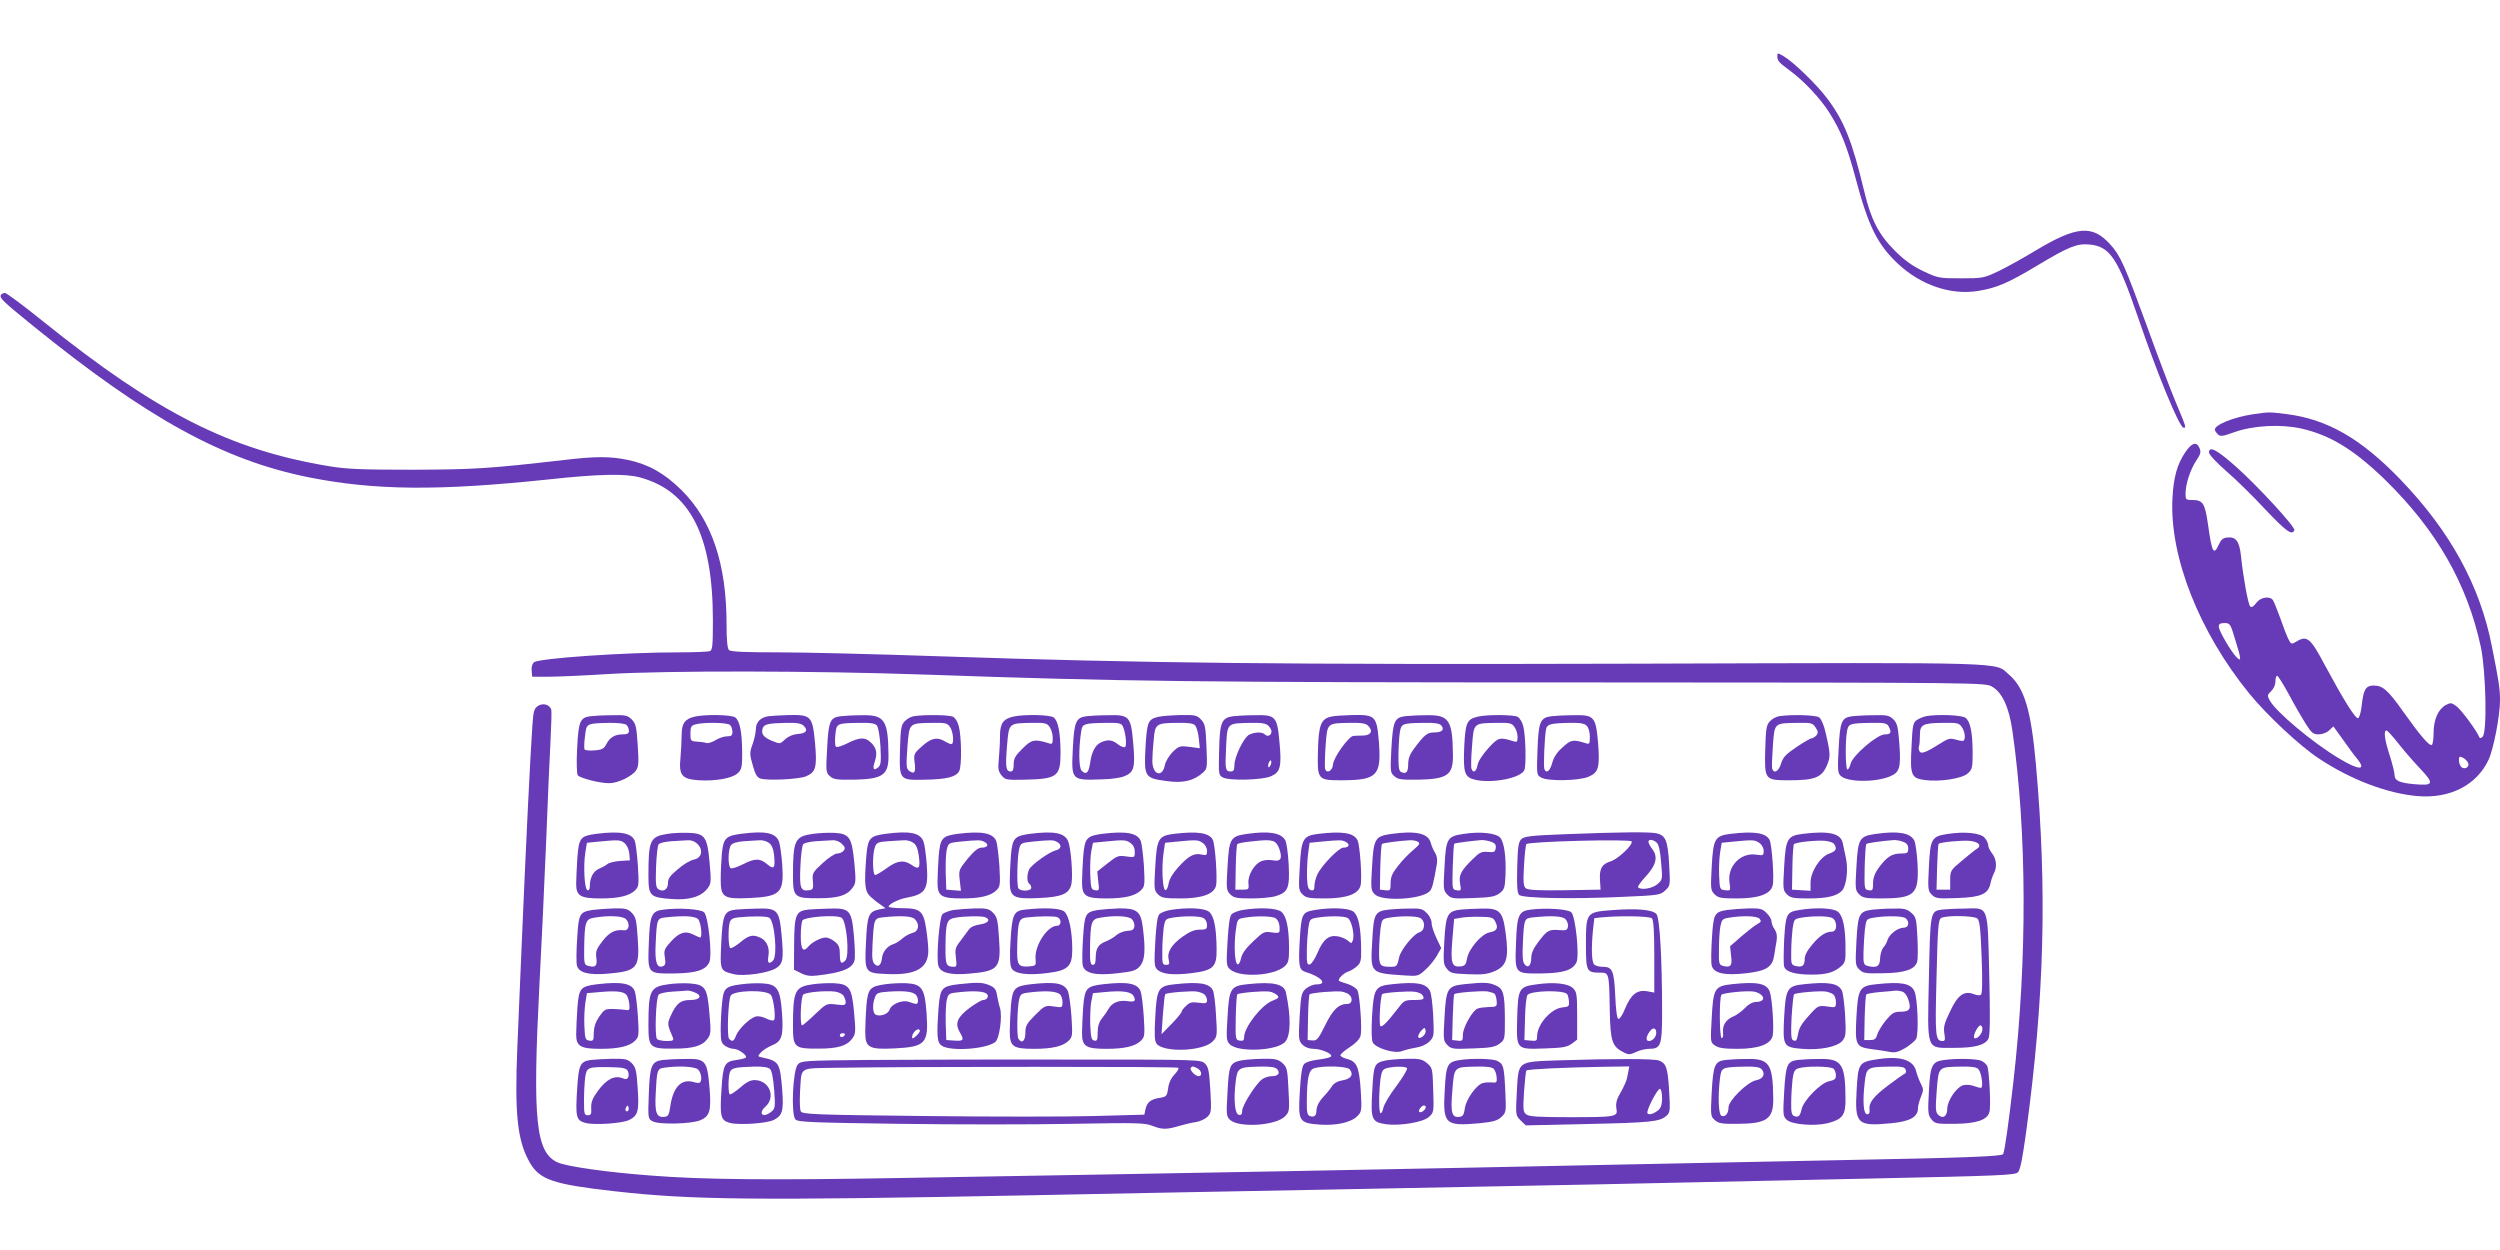 <?xml version="1.0" standalone="no"?>
<!DOCTYPE svg PUBLIC "-//W3C//DTD SVG 20010904//EN"
 "http://www.w3.org/TR/2001/REC-SVG-20010904/DTD/svg10.dtd">
<svg version="1.0" xmlns="http://www.w3.org/2000/svg"
 width="1280pt" height="640pt" viewBox="0 0 1280 640"
 preserveAspectRatio="xMidYMid meet">
<g transform="translate(0,640) scale(0.1,-0.1)"
fill="#673ab7" stroke="none">
<path d="M9100 6113 c0 -25 8 -33 65 -75 67 -49 155 -141 200 -213 59 -92 91
-171 135 -335 66 -249 112 -341 217 -440 116 -109 270 -162 408 -140 96 15
157 41 305 130 163 98 204 114 269 108 104 -10 144 -70 246 -368 102 -299 214
-570 235 -570 14 0 15 -1 -39 128 -27 64 -95 243 -150 396 -113 308 -135 359
-187 415 -91 101 -172 94 -382 -32 -61 -37 -147 -85 -189 -105 -76 -36 -81
-37 -193 -37 -112 0 -117 1 -194 37 -57 28 -96 56 -145 105 -83 83 -122 160
-156 303 -62 258 -103 362 -193 480 -54 71 -171 184 -221 213 -30 17 -31 17
-31 0z"/>
<path d="M5 4890 c-9 -15 7 -31 165 -159 585 -474 973 -687 1412 -775 336 -67
663 -70 1223 -11 258 28 396 31 470 11 258 -69 375 -297 375 -732 0 -129 -2
-153 -16 -158 -9 -3 -79 -6 -156 -6 -277 0 -719 -30 -744 -51 -9 -7 -14 -25
-12 -43 l3 -31 80 0 c44 0 184 6 310 14 302 18 1049 17 1625 -3 1001 -35 1374
-40 3395 -40 2029 -1 2030 -1 2065 -22 52 -30 87 -107 104 -229 74 -518 76
-1166 5 -1790 -24 -210 -45 -361 -53 -374 -8 -12 -197 -19 -836 -31 -289 -6
-736 -15 -995 -20 -1235 -26 -2366 -47 -3795 -71 -682 -12 -1028 -9 -1295 12
-228 17 -429 46 -479 67 -113 51 -130 212 -94 912 10 184 25 511 34 725 8 215
19 453 23 530 4 77 6 146 3 153 -9 25 -42 34 -67 18 -20 -13 -24 -26 -29 -98
-11 -154 -33 -608 -56 -1148 -5 -129 -15 -353 -21 -497 -15 -351 0 -486 65
-598 51 -86 121 -109 431 -144 396 -45 720 -48 2125 -21 272 6 977 19 1565 30
1112 21 1525 29 2750 56 655 14 732 17 747 32 12 12 23 70 42 207 93 685 108
1233 50 1880 -25 280 -59 393 -138 461 -76 65 43 62 -1891 56 -1853 -5 -2519
2 -3590 38 -319 11 -688 20 -820 20 -174 0 -244 3 -253 12 -8 8 -12 52 -12
132 0 307 -75 532 -230 686 -87 86 -169 133 -275 155 -89 19 -168 19 -325 0
-386 -44 -458 -49 -775 -50 -264 0 -339 3 -430 18 -508 84 -881 273 -1465 742
-99 80 -187 145 -194 145 -8 0 -18 -4 -21 -10z"/>
<path d="M11535 4279 c-98 -15 -195 -53 -195 -79 0 -5 7 -15 15 -23 13 -13 23
-12 87 11 96 34 236 41 340 18 147 -33 269 -107 427 -260 265 -258 423 -534
493 -859 26 -126 33 -436 9 -459 -9 -9 -15 -9 -17 -2 -12 31 -93 141 -117 158
-26 19 -30 19 -55 6 -39 -22 -62 -75 -62 -142 0 -31 -4 -59 -9 -62 -12 -8 -62
51 -147 171 -77 109 -104 133 -150 133 -41 0 -53 -19 -62 -102 -4 -34 -12 -63
-18 -65 -14 -5 -75 94 -171 272 -73 138 -91 153 -144 121 -28 -16 -28 -16 -42
11 -8 15 -27 64 -42 108 -16 44 -33 86 -38 93 -17 22 -64 14 -85 -15 -14 -19
-24 -25 -31 -18 -11 11 -36 151 -47 257 -8 77 -26 101 -71 96 -21 -2 -32 -12
-42 -35 -27 -60 -36 -43 -56 102 -16 110 -26 125 -82 125 -31 0 -33 2 -33 33
0 48 24 122 55 169 23 34 25 44 16 65 -15 34 -39 26 -72 -22 -41 -60 -61 -129
-66 -236 -16 -298 137 -686 395 -1002 89 -109 258 -267 354 -330 162 -108 351
-180 506 -193 166 -14 302 56 363 185 26 55 59 227 59 305 0 60 -6 99 -42 279
-61 310 -214 588 -467 851 -203 211 -376 310 -585 336 -89 11 -87 11 -171 -1z
m-91 -1153 c32 -102 33 -117 7 -91 -29 30 -91 136 -91 157 0 13 8 18 29 18 29
0 31 -4 55 -84z m276 -283 c28 -53 67 -120 86 -150 29 -46 38 -53 66 -53 18 0
41 9 54 21 l21 20 49 -68 c26 -37 58 -81 71 -96 52 -63 13 -63 -93 1 -135 81
-322 238 -353 296 -13 24 -13 28 7 47 13 12 22 32 22 49 0 17 4 30 9 30 5 0
32 -44 61 -97z m556 -245 c27 -35 78 -94 113 -131 76 -80 72 -91 -28 -82 -77
7 -101 18 -101 48 0 12 -11 57 -25 100 -26 80 -32 127 -16 127 4 0 30 -28 57
-62z m361 -105 c8 -20 -17 -35 -34 -21 -7 6 -13 21 -13 35 0 21 2 22 21 13 11
-6 23 -18 26 -27z"/>
<path d="M11310 4083 c0 -10 39 -52 86 -93 48 -41 139 -130 202 -198 107 -113
139 -136 149 -106 5 16 -180 218 -298 324 -98 87 -139 109 -139 73z"/>
<path d="M3024 2733 c-54 -7 -62 -25 -69 -163 -4 -72 -2 -131 3 -139 11 -15
111 -41 161 -41 44 0 117 35 138 66 13 20 14 42 8 131 -6 93 -10 109 -31 130
-21 20 -31 23 -101 21 -43 0 -92 -3 -109 -5z m184 -45 c7 -7 12 -20 12 -30 0
-13 -8 -18 -31 -18 -41 0 -66 -15 -84 -49 -12 -24 -22 -30 -61 -33 -25 -2 -48
0 -51 5 -3 4 -2 35 2 67 8 68 6 66 126 69 47 0 80 -4 87 -11z"/>
<path d="M3558 2731 c-51 -11 -68 -35 -68 -93 0 -29 -3 -82 -6 -118 -9 -90 7
-109 94 -115 88 -5 170 10 199 36 21 20 23 31 23 108 -1 102 -12 161 -36 178
-19 14 -155 16 -206 4z m180 -43 c7 -7 12 -22 12 -35 0 -18 -5 -23 -27 -23
-16 0 -43 -9 -60 -20 -18 -11 -39 -17 -47 -14 -8 3 -30 6 -48 7 -32 2 -33 4
-33 42 0 33 4 40 25 46 43 12 165 10 178 -3z"/>
<path d="M3935 2733 c-41 -6 -65 -30 -65 -67 -1 -17 -7 -49 -15 -71 -18 -50
-18 -55 1 -120 11 -39 21 -56 37 -61 36 -12 197 -4 233 11 51 21 58 46 47 171
-13 137 -20 145 -132 143 -42 -1 -89 -4 -106 -6z m180 -49 c24 -24 13 -39 -31
-42 -24 -2 -48 -12 -65 -28 -25 -24 -25 -24 -67 -7 -44 19 -56 35 -47 64 7 21
27 26 122 28 54 1 76 -3 88 -15z"/>
<path d="M4304 2733 c-54 -7 -62 -25 -69 -163 -7 -120 -6 -126 14 -144 19 -17
35 -19 122 -18 151 3 180 24 178 129 -2 177 -20 204 -138 201 -42 0 -90 -3
-107 -5z m186 -48 c7 -9 15 -55 18 -108 4 -78 2 -95 -12 -106 -24 -20 -30 -8
-16 33 13 41 7 69 -23 96 -28 27 -58 25 -119 -6 -28 -14 -54 -22 -58 -17 -5 4
-6 31 -3 60 6 60 5 60 124 62 58 1 80 -3 89 -14z"/>
<path d="M4679 2733 c-15 -2 -36 -14 -47 -26 -18 -19 -21 -37 -24 -144 -4
-159 -4 -158 130 -155 110 2 157 14 173 44 14 25 12 178 -2 230 -5 21 -18 42
-29 48 -18 10 -146 12 -201 3z m185 -55 c17 -24 22 -88 7 -88 -5 0 -22 7 -38
17 -38 21 -68 13 -117 -32 -37 -33 -38 -38 -33 -80 7 -49 -1 -61 -28 -42 -15
12 -16 24 -9 122 10 126 6 122 131 124 64 1 74 -2 87 -21z"/>
<path d="M5188 2731 c-52 -12 -68 -35 -68 -99 0 -33 -3 -86 -6 -118 -5 -50 -3
-63 14 -84 19 -23 24 -24 120 -22 166 4 182 16 182 140 -1 103 -12 162 -36
179 -19 14 -155 16 -206 4z m186 -53 c9 -12 16 -38 16 -56 0 -31 -2 -34 -22
-27 -71 22 -87 19 -133 -28 -37 -36 -45 -51 -45 -81 0 -26 -4 -36 -15 -36 -25
0 -28 23 -19 132 10 118 7 115 131 117 64 1 74 -2 87 -21z"/>
<path d="M5564 2733 c-55 -7 -64 -26 -71 -164 -8 -167 -10 -165 157 -159 41 1
90 8 107 16 50 20 56 45 45 169 -12 138 -19 146 -131 143 -42 0 -90 -3 -107
-5z m184 -50 c15 -30 23 -101 12 -108 -6 -3 -22 3 -36 14 -30 24 -52 26 -87
10 -30 -14 -48 -49 -56 -108 -7 -48 -20 -60 -43 -37 -15 14 -16 115 -2 203 5
37 14 40 126 42 64 1 79 -2 86 -16z"/>
<path d="M5931 2730 c-53 -13 -58 -24 -66 -155 -8 -153 -5 -159 108 -174 85
-12 138 1 186 43 22 20 23 25 18 134 -4 100 -7 116 -27 137 -21 23 -31 25
-104 24 -45 -1 -96 -5 -115 -9z m189 -45 c7 -9 15 -38 18 -66 l5 -50 -52 7
c-50 6 -54 5 -87 -26 -19 -20 -36 -48 -40 -68 -13 -66 -64 -49 -64 22 0 22 3
72 7 109 7 82 12 85 124 86 57 1 80 -3 89 -14z"/>
<path d="M6314 2733 c-59 -8 -69 -30 -72 -173 -3 -126 -3 -129 20 -141 31 -17
199 -13 244 6 49 20 57 49 45 174 -12 134 -19 142 -130 139 -42 0 -90 -3 -107
-5z m180 -49 c9 -8 16 -22 16 -29 0 -20 -20 -29 -33 -16 -14 14 -49 14 -80 0
-28 -13 -77 -113 -77 -158 0 -24 -4 -31 -19 -31 -26 0 -29 12 -24 110 7 143 0
136 130 139 53 1 76 -3 87 -15z m12 -200 c-4 -9 -9 -15 -11 -12 -3 3 -3 13 1
22 4 9 9 15 11 12 3 -3 3 -13 -1 -22z"/>
<path d="M6816 2731 c-52 -11 -65 -42 -68 -173 -4 -152 -3 -153 125 -153 178
1 200 24 187 195 -11 134 -17 141 -134 139 -44 -1 -94 -4 -110 -8z m189 -47
c26 -26 15 -49 -25 -50 -19 0 -42 -1 -51 -2 -25 -3 -101 -110 -104 -146 -2
-32 -31 -49 -40 -24 -3 7 -2 60 2 118 9 121 5 117 130 119 54 1 76 -3 88 -15z"/>
<path d="M7194 2733 c-54 -7 -62 -25 -70 -163 -6 -120 -6 -126 15 -144 19 -17
35 -19 122 -18 151 3 180 24 178 129 -2 177 -20 204 -138 201 -42 0 -90 -3
-107 -5z m186 -48 c17 -21 3 -35 -36 -35 -37 0 -50 -11 -105 -84 -20 -27 -29
-50 -29 -77 0 -41 -9 -53 -34 -43 -13 5 -16 22 -16 79 0 40 3 93 6 118 8 53 9
54 125 56 56 1 80 -3 89 -14z"/>
<path d="M7568 2731 c-57 -13 -65 -29 -71 -152 -6 -138 1 -159 58 -172 89 -19
234 10 250 51 10 25 6 181 -6 224 -5 21 -18 42 -29 48 -20 11 -157 12 -202 1z
m186 -53 c9 -12 16 -35 16 -51 0 -26 -3 -28 -22 -22 -70 22 -77 20 -128 -36
-29 -32 -51 -66 -55 -86 -6 -34 -22 -44 -31 -19 -3 8 -2 61 3 117 9 120 6 116
130 118 64 1 74 -2 87 -21z"/>
<path d="M7944 2733 c-58 -7 -67 -28 -72 -172 -5 -128 -4 -129 19 -142 34 -20
193 -17 242 4 52 22 59 48 49 175 -12 134 -19 143 -131 140 -42 0 -90 -3 -107
-5z m180 -49 c9 -9 16 -32 16 -56 0 -37 -2 -40 -22 -33 -64 20 -75 18 -117
-21 -29 -25 -46 -51 -54 -81 -11 -41 -30 -56 -40 -30 -5 13 1 168 9 204 5 25
22 30 121 32 53 1 76 -3 87 -15z"/>
<path d="M9109 2733 c-15 -2 -36 -14 -47 -26 -18 -19 -21 -37 -24 -144 -4
-157 -3 -158 125 -158 126 0 163 14 189 72 21 48 21 61 -5 172 -8 37 -22 70
-33 78 -17 12 -139 16 -205 6z m187 -58 c13 -20 14 -28 4 -40 -7 -8 -18 -15
-24 -15 -6 0 -41 -20 -78 -45 -55 -37 -69 -52 -79 -85 -12 -39 -35 -53 -45
-27 -3 8 -1 60 3 117 9 121 5 117 130 119 67 1 74 -1 89 -24z"/>
<path d="M9484 2733 c-55 -7 -63 -26 -70 -164 -6 -108 -5 -127 10 -141 33 -33
176 -35 253 -3 49 21 56 43 48 163 -7 92 -11 109 -31 129 -21 20 -32 23 -101
21 -43 0 -92 -3 -109 -5z m186 -52 c16 -31 12 -41 -19 -41 -40 0 -167 -109
-176 -151 -4 -16 -11 -29 -16 -29 -10 0 -12 135 -3 192 7 43 12 45 126 47 67
1 79 -2 88 -18z"/>
<path d="M9861 2733 c-14 -3 -34 -11 -46 -19 -20 -13 -23 -26 -28 -136 -8
-148 -2 -163 70 -172 76 -10 191 8 219 35 22 20 24 30 24 108 -1 103 -12 158
-37 176 -18 14 -144 19 -202 8z m183 -55 c16 -22 21 -59 10 -70 -3 -3 -20 -1
-39 5 -28 8 -39 6 -67 -11 -83 -53 -110 -64 -119 -50 -5 7 -7 19 -4 26 3 8 5
34 5 58 0 55 14 62 122 63 68 1 79 -1 92 -21z"/>
<path d="M3055 2131 c-84 -11 -91 -20 -99 -124 -3 -50 -6 -109 -6 -133 0 -61
22 -74 125 -74 93 0 148 13 177 42 19 19 20 28 14 126 -4 57 -11 115 -16 127
-15 40 -76 51 -195 36z m143 -48 c12 -11 22 -33 24 -53 l3 -35 -50 -3 c-27 -2
-57 -9 -65 -16 -8 -7 -27 -17 -43 -24 -29 -12 -47 -46 -47 -88 0 -16 -5 -24
-12 -22 -16 6 -22 125 -11 194 l8 49 60 6 c104 10 112 9 133 -8z"/>
<path d="M3420 2131 c-92 -14 -100 -32 -100 -212 0 -107 7 -114 120 -122 88
-7 151 12 183 55 18 24 19 34 10 133 -12 132 -24 148 -110 151 -32 1 -78 -1
-103 -5z m151 -52 c31 -31 22 -72 -18 -80 -18 -3 -55 -25 -82 -49 -40 -33 -51
-48 -51 -71 0 -33 -23 -48 -49 -32 -13 9 -15 27 -12 114 2 57 8 109 13 116 5
7 35 14 66 16 31 2 69 4 85 5 16 1 35 -6 48 -19z"/>
<path d="M3795 2131 c-79 -10 -91 -23 -99 -100 -3 -36 -6 -96 -6 -133 0 -93
14 -102 148 -96 159 8 177 26 167 172 -4 50 -11 103 -17 118 -17 44 -69 55
-193 39z m141 -46 c15 -10 23 -29 27 -61 7 -69 1 -79 -35 -49 -37 32 -64 31
-126 -1 -28 -14 -55 -23 -61 -19 -15 9 -14 98 2 118 8 11 31 17 67 20 30 2 66
4 80 5 14 1 35 -5 46 -13z"/>
<path d="M4165 2131 c-96 -13 -105 -31 -105 -218 0 -106 9 -113 130 -112 100
0 146 14 173 51 20 26 20 34 11 133 -13 130 -25 147 -106 151 -29 1 -75 -1
-103 -5z m146 -52 c16 -16 18 -23 8 -35 -6 -8 -21 -14 -33 -14 -11 0 -45 -22
-74 -49 -51 -47 -54 -52 -50 -93 3 -38 1 -43 -20 -46 -43 -6 -49 10 -44 120 2
57 9 108 14 115 5 7 35 14 66 16 31 2 69 4 85 5 16 1 35 -6 48 -19z"/>
<path d="M4535 2131 c-81 -11 -91 -22 -99 -109 -12 -151 -9 -186 22 -214 15
-14 38 -32 52 -41 l24 -17 -31 -6 c-55 -11 -63 -28 -69 -165 -8 -160 -7 -161
107 -166 147 -7 211 29 212 118 0 24 -5 75 -11 114 -14 91 -30 105 -123 105
-38 0 -69 4 -69 8 0 13 52 39 93 46 97 18 111 42 102 170 -4 50 -11 103 -17
118 -17 44 -69 55 -193 39z m141 -46 c15 -10 23 -30 28 -65 9 -65 2 -75 -34
-50 -41 29 -76 25 -130 -15 -26 -19 -53 -35 -59 -35 -14 0 -15 108 -1 144 8
22 16 25 67 29 32 2 69 4 83 5 14 1 35 -5 46 -13z m8 -391 c26 -26 20 -63 -11
-70 -16 -4 -39 -17 -53 -29 -14 -13 -35 -26 -46 -29 -30 -9 -55 -39 -58 -70
-4 -38 -20 -51 -38 -32 -12 11 -14 33 -11 93 7 137 8 141 51 146 94 10 151 7
166 -9z"/>
<path d="M4905 2131 c-82 -11 -91 -22 -99 -115 -3 -45 -6 -104 -6 -133 0 -71
18 -83 125 -83 93 0 148 13 177 42 19 19 20 28 15 123 -4 57 -11 114 -16 128
-16 42 -74 53 -196 38z m136 -42 c24 -13 16 -29 -16 -29 -17 0 -37 -17 -71
-57 -45 -56 -46 -59 -40 -111 l6 -53 -37 3 -38 3 -3 87 c-1 48 1 102 6 120 8
32 11 33 68 39 98 9 105 9 125 -2z"/>
<path d="M5275 2131 c-81 -11 -91 -22 -99 -109 -3 -41 -6 -101 -6 -133 0 -83
17 -93 148 -87 120 5 158 22 168 74 8 46 -3 186 -18 219 -19 41 -72 51 -193
36z m136 -41 c27 -15 24 -37 -6 -44 -33 -8 -122 -72 -135 -96 -13 -24 -13 -67
0 -75 6 -3 10 -13 10 -21 0 -17 -55 -19 -66 -2 -9 15 -6 165 5 205 7 26 12 28
67 34 98 9 105 9 125 -1z"/>
<path d="M5645 2131 c-82 -11 -91 -22 -99 -115 -3 -45 -6 -104 -6 -133 0 -71
18 -83 125 -83 93 0 148 13 177 42 19 19 20 28 15 123 -4 57 -11 114 -16 128
-16 42 -74 53 -196 38z m143 -47 c14 -10 22 -25 22 -45 0 -30 0 -30 -43 -24
-40 6 -47 4 -96 -35 l-53 -42 5 -50 c6 -47 5 -49 -16 -46 -20 3 -22 9 -25 83
-1 44 1 98 6 120 l8 40 59 6 c102 10 110 9 133 -7z"/>
<path d="M6013 2131 c-82 -10 -90 -24 -98 -167 -7 -115 -6 -123 14 -143 18
-18 32 -21 114 -21 111 0 172 22 183 65 8 33 -4 213 -17 236 -18 35 -79 44
-196 30z m145 -47 c13 -9 22 -26 22 -40 0 -23 -3 -25 -29 -19 -38 8 -66 -7
-120 -67 -27 -30 -44 -59 -48 -83 -3 -20 -11 -34 -17 -32 -14 5 -19 115 -9
187 l8 55 60 6 c103 10 110 9 133 -7z"/>
<path d="M6381 2130 c-81 -12 -88 -24 -96 -166 -7 -115 -6 -123 14 -143 18
-18 33 -21 107 -21 48 0 105 5 126 12 63 19 72 41 66 162 -3 57 -11 112 -17
123 -21 39 -83 50 -200 33z m136 -36 c14 -4 26 -19 33 -40 17 -50 8 -66 -32
-59 -18 4 -45 2 -59 -4 -36 -13 -71 -72 -67 -113 3 -32 2 -33 -32 -33 l-35 0
2 114 c1 62 5 116 8 119 4 4 32 10 63 13 85 9 95 9 119 3z"/>
<path d="M6753 2131 c-82 -10 -90 -24 -98 -167 -7 -115 -6 -123 14 -143 18
-18 32 -21 114 -21 111 0 172 22 183 66 9 35 -3 209 -16 233 -19 37 -78 46
-197 32z m138 -42 c23 -12 16 -29 -13 -29 -23 0 -110 -89 -133 -137 -8 -17
-15 -43 -15 -58 0 -20 -4 -26 -17 -23 -14 3 -19 15 -21 63 -1 33 1 87 5 120
l8 60 60 6 c99 9 106 9 126 -2z"/>
<path d="M7121 2130 c-81 -12 -88 -24 -96 -166 -7 -115 -6 -123 14 -143 37
-37 236 -27 280 15 13 11 21 42 38 142 3 20 0 41 -9 55 -8 12 -18 35 -22 50
-12 51 -77 65 -205 47z m139 -40 c12 -8 8 -15 -23 -41 -22 -18 -57 -54 -78
-81 -31 -39 -39 -58 -39 -90 0 -37 -2 -39 -27 -36 l-28 3 2 114 c2 63 5 117 9
120 5 5 86 16 144 19 14 1 32 -3 40 -8z"/>
<path d="M7491 2130 c-81 -12 -88 -24 -95 -167 -7 -116 -6 -123 15 -144 20
-20 29 -21 130 -17 90 3 112 7 136 24 25 19 28 28 31 90 4 93 -6 169 -26 194
-20 25 -104 34 -191 20z m144 -40 c20 -7 26 -16 23 -33 -3 -19 -8 -22 -40 -19
-33 3 -43 -2 -81 -40 -58 -57 -69 -80 -61 -124 6 -33 5 -36 -17 -32 -24 3 -24
4 -21 118 2 63 5 117 8 120 5 4 81 14 141 19 12 0 34 -4 48 -9z"/>
<path d="M8016 2129 c-181 -7 -212 -11 -227 -26 -15 -15 -18 -40 -21 -145 -2
-94 0 -130 10 -140 17 -17 269 -22 529 -10 184 8 194 9 219 33 26 24 26 24 20
134 -7 123 -18 149 -67 159 -38 7 -182 6 -463 -5z m338 -37 c9 -16 -69 -90
-107 -102 -46 -14 -59 -38 -55 -98 l3 -47 -184 -3 c-136 -2 -187 1 -199 10
-12 11 -14 31 -9 117 3 57 9 106 12 109 13 14 531 27 539 14z m129 -7 c10 -9
18 -46 22 -102 8 -86 7 -87 -19 -110 -26 -22 -84 -32 -99 -16 -4 3 13 27 37
53 55 59 66 101 37 141 -12 15 -21 33 -21 39 0 15 26 12 43 -5z"/>
<path d="M8863 2131 c-83 -10 -91 -24 -99 -167 -6 -115 -6 -122 15 -143 18
-18 32 -21 114 -21 111 0 172 22 183 66 9 34 -4 211 -16 234 -19 36 -79 45
-197 31z m145 -47 c13 -9 22 -26 22 -40 0 -24 -2 -25 -37 -20 -80 13 -150 -59
-138 -142 6 -43 6 -43 -22 -40 -27 3 -28 4 -31 74 -2 40 1 94 5 120 l8 49 60
6 c103 10 110 9 133 -7z"/>
<path d="M9233 2131 c-82 -10 -90 -24 -98 -167 -7 -115 -6 -123 14 -143 18
-18 33 -21 110 -21 96 0 147 12 173 41 22 26 32 109 19 166 -6 27 -13 61 -16
76 -10 50 -70 64 -202 48z m158 -53 c16 -24 9 -36 -24 -48 -47 -15 -97 -93
-97 -149 l0 -42 -47 3 -48 3 2 114 c1 62 5 116 8 119 10 10 114 21 159 17 21
-2 43 -9 47 -17z"/>
<path d="M9601 2130 c-81 -12 -88 -24 -96 -166 -7 -115 -6 -123 14 -143 18
-18 33 -21 109 -21 176 0 197 20 190 174 -3 57 -11 112 -17 123 -21 39 -83 50
-200 33z m143 -40 c19 -7 26 -17 26 -35 0 -22 -4 -25 -38 -25 -45 0 -73 -18
-113 -73 -20 -28 -29 -52 -29 -79 0 -35 -2 -39 -22 -36 -22 3 -23 6 -21 117 2
63 5 117 9 120 5 5 78 15 141 20 12 0 33 -3 47 -9z"/>
<path d="M9971 2130 c-81 -12 -88 -24 -95 -167 -6 -116 -5 -124 15 -144 19
-19 30 -21 130 -17 121 4 158 20 170 74 3 16 11 39 17 51 18 32 14 75 -8 103
-11 14 -20 32 -20 41 0 9 -8 27 -18 39 -20 25 -102 34 -191 20z m160 -52 c6
-8 3 -17 -8 -23 -9 -5 -44 -33 -77 -61 -59 -49 -61 -52 -61 -100 l0 -49 -35 0
-35 0 3 115 c2 63 5 117 8 120 9 8 115 18 158 15 21 -2 43 -9 47 -17z"/>
<path d="M3033 1741 c-66 -11 -70 -18 -78 -146 -4 -63 -5 -125 -1 -139 9 -36
61 -50 159 -41 150 13 163 28 152 182 -6 93 -10 109 -31 130 -20 20 -32 23
-91 22 -37 -1 -87 -5 -110 -8z m172 -47 c22 -23 16 -60 -10 -57 -45 5 -74 -9
-110 -55 -31 -40 -36 -53 -32 -84 6 -43 -3 -53 -39 -44 -23 6 -24 9 -23 94 2
129 7 146 49 153 73 13 148 10 165 -7z"/>
<path d="M3399 1743 c-63 -7 -72 -26 -77 -171 -6 -161 -8 -157 133 -156 111 2
158 17 177 58 15 35 -5 234 -27 255 -16 16 -126 24 -206 14z m175 -49 c15 -14
23 -94 11 -94 -4 0 -19 7 -35 15 -41 21 -73 11 -116 -37 -32 -36 -36 -44 -30
-79 5 -31 3 -41 -10 -46 -31 -12 -42 21 -37 115 6 128 7 130 51 135 94 10 151
7 166 -9z"/>
<path d="M3769 1743 c-61 -7 -69 -24 -76 -169 -7 -145 -7 -144 65 -162 51 -12
178 6 217 32 34 22 38 46 27 166 -12 131 -21 141 -126 138 -39 -1 -87 -3 -107
-5z m170 -42 c27 -17 43 -195 19 -219 -21 -21 -30 -13 -24 22 8 42 -8 80 -41
95 -39 18 -59 13 -103 -24 -23 -19 -46 -32 -51 -29 -10 6 -12 97 -3 131 5 16
15 23 43 26 71 7 146 7 160 -2z"/>
<path d="M4139 1743 c-64 -7 -72 -25 -73 -175 l-1 -133 35 -17 c24 -13 49 -17
80 -13 130 14 185 36 195 78 4 13 2 70 -3 127 -12 131 -21 141 -126 138 -39
-1 -87 -3 -107 -5z m170 -42 c26 -17 42 -196 19 -219 -21 -21 -28 -13 -28 32
0 36 -5 48 -26 65 -15 12 -35 21 -46 21 -24 0 -70 -24 -87 -44 -29 -35 -41
-19 -41 52 0 37 4 72 8 79 12 19 175 31 201 14z"/>
<path d="M4882 1741 c-23 -4 -49 -14 -57 -22 -15 -16 -32 -219 -21 -262 9 -37
60 -51 159 -42 150 13 163 28 152 182 -6 93 -10 109 -31 130 -20 20 -32 23
-91 22 -37 -1 -87 -5 -111 -8z m162 -37 c30 -12 16 -31 -26 -37 -28 -4 -48
-13 -58 -27 -8 -11 -28 -37 -43 -58 -26 -33 -28 -43 -23 -84 5 -38 4 -48 -8
-48 -42 0 -46 9 -45 104 1 124 7 140 49 147 48 9 135 10 154 3z"/>
<path d="M5249 1743 c-59 -6 -67 -24 -75 -159 -5 -83 -3 -127 5 -141 15 -29
81 -38 184 -25 105 13 127 34 127 120 0 95 -17 175 -41 195 -21 17 -97 21
-200 10z m165 -39 c22 -9 21 -44 -2 -44 -49 0 -115 -100 -110 -168 3 -36 2
-37 -32 -40 -58 -4 -64 6 -62 100 4 136 8 146 51 151 64 7 139 7 155 1z"/>
<path d="M5623 1741 c-66 -11 -70 -18 -78 -146 -4 -63 -5 -126 -1 -139 10 -40
66 -52 178 -39 81 9 95 14 115 37 25 29 29 82 14 200 -10 80 -31 96 -120 95
-36 -1 -85 -5 -108 -8z m172 -47 c9 -9 15 -26 13 -37 -2 -17 -11 -22 -36 -23
-18 -1 -43 -11 -55 -21 -12 -11 -37 -26 -55 -33 -39 -15 -52 -36 -52 -84 0
-25 -4 -36 -15 -36 -12 0 -15 16 -14 88 2 129 7 146 49 153 73 13 148 10 165
-7z"/>
<path d="M5992 1741 c-23 -4 -49 -14 -56 -22 -10 -9 -16 -55 -21 -140 -6 -109
-5 -128 9 -142 25 -25 80 -31 173 -20 115 14 133 31 132 122 -1 111 -13 172
-39 193 -24 19 -109 23 -198 9z m169 -41 c11 -6 19 -21 19 -35 0 -22 -4 -25
-38 -25 -27 0 -51 -10 -89 -37 -57 -42 -79 -79 -69 -118 5 -21 3 -25 -14 -25
-18 0 -20 6 -19 73 0 39 4 92 7 117 7 42 9 45 42 51 58 10 140 10 161 -1z"/>
<path d="M6362 1741 c-23 -4 -49 -14 -56 -22 -10 -9 -16 -55 -21 -139 -7 -117
-6 -126 13 -143 49 -44 225 -34 280 16 19 18 22 30 22 96 -1 104 -14 162 -40
183 -24 19 -110 23 -198 9z m170 -43 c15 -12 22 -35 19 -66 -1 -9 -12 -10 -40
-6 -38 6 -43 3 -95 -46 -39 -37 -57 -63 -62 -87 -4 -19 -11 -32 -18 -30 -14 5
-19 94 -9 172 8 59 9 60 43 66 63 11 146 9 162 -3z"/>
<path d="M6733 1741 c-66 -11 -70 -18 -78 -151 -8 -133 -4 -156 28 -166 81
-24 117 -64 58 -64 -17 0 -41 -10 -55 -22 -23 -21 -25 -32 -32 -144 -6 -115
-5 -123 15 -143 13 -13 34 -21 56 -21 40 0 99 -26 90 -39 -3 -5 -32 -12 -64
-16 -36 -4 -65 -13 -74 -23 -11 -12 -17 -54 -22 -142 -9 -153 -5 -160 104
-168 85 -6 161 12 191 44 22 22 23 29 17 131 -8 120 -20 148 -69 161 -17 4
-33 12 -35 18 -2 5 19 24 47 42 31 20 52 42 56 59 9 33 -4 210 -16 233 -6 10
-27 24 -47 31 -21 6 -42 14 -46 16 -12 7 21 41 47 49 11 3 31 16 44 27 19 17
22 30 21 86 -1 111 -13 172 -39 193 -24 19 -109 23 -197 9z m167 -41 c20 -11
37 -87 26 -116 -6 -16 -8 -15 -25 0 -10 9 -34 19 -52 22 -46 8 -75 -16 -104
-86 -13 -30 -30 -56 -39 -58 -13 -3 -16 7 -15 65 0 37 4 91 7 118 7 48 9 50
42 56 57 10 140 10 160 -1z m7 -392 c21 -17 16 -48 -7 -48 -46 0 -75 -28 -115
-109 -35 -71 -43 -80 -65 -78 l-25 2 2 114 c1 62 5 116 8 120 9 8 134 19 165
14 14 -3 31 -9 37 -15z m3 -383 c22 -26 8 -49 -35 -56 -26 -4 -45 -15 -55 -30
-8 -13 -25 -34 -37 -47 -29 -29 -43 -56 -43 -81 0 -24 -13 -33 -34 -25 -13 5
-16 21 -15 78 1 120 10 159 39 167 49 14 167 10 180 -6z"/>
<path d="M7111 1743 c-72 -9 -78 -20 -85 -159 -10 -168 -12 -166 162 -178 72
-5 74 -4 110 29 21 18 47 51 59 72 l22 39 -24 50 c-13 27 -25 62 -25 77 0 16
-10 38 -25 52 -21 22 -32 25 -92 23 -37 0 -83 -3 -102 -5z m160 -43 c29 -16
26 -66 -5 -74 -27 -7 -94 -89 -102 -126 -10 -47 -13 -50 -43 -50 -56 0 -61 6
-60 79 0 36 4 89 7 116 7 48 9 50 42 56 58 10 140 10 161 -1z"/>
<path d="M7480 1743 c-69 -8 -77 -24 -85 -158 -6 -112 -5 -123 13 -145 18 -23
29 -25 110 -28 73 -3 98 0 135 16 62 27 73 67 56 194 -15 114 -30 129 -128
126 -36 -1 -82 -3 -101 -5z m176 -62 c17 -33 8 -48 -30 -55 -41 -8 -107 -85
-115 -135 -5 -29 -11 -37 -32 -39 -46 -5 -53 16 -43 136 l9 107 35 6 c19 4 64
6 100 5 57 -1 66 -4 76 -25z"/>
<path d="M7839 1743 c-63 -7 -72 -26 -77 -171 -6 -161 -8 -157 133 -156 111 2
158 17 177 58 15 35 -5 234 -27 255 -16 16 -126 24 -206 14z m176 -49 c9 -9
15 -26 13 -38 -3 -18 -9 -21 -45 -18 -52 4 -62 -1 -107 -61 -25 -33 -36 -58
-36 -81 0 -41 -18 -56 -35 -32 -9 11 -11 44 -8 104 6 128 7 130 51 135 96 10
151 7 167 -9z"/>
<path d="M8251 1740 c-129 -10 -131 -12 -131 -176 0 -138 3 -144 74 -144 44 0
45 -1 48 -192 3 -161 12 -187 73 -217 24 -12 32 -11 62 3 18 9 49 16 67 16 59
0 66 18 66 181 0 284 -12 489 -29 509 -20 23 -101 30 -230 20z m207 -42 c8 -8
12 -66 12 -196 l0 -184 -38 7 c-51 8 -82 -17 -112 -90 -12 -31 -28 -54 -34
-52 -7 2 -13 47 -16 119 -6 128 -14 148 -64 148 -18 0 -37 5 -44 12 -13 13
-15 82 -6 176 l7 61 36 4 c90 9 247 7 259 -5z m22 -587 c0 -20 -19 -41 -37
-41 -18 0 -16 21 3 48 17 24 34 21 34 -7z"/>
<path d="M8843 1741 c-66 -11 -70 -18 -78 -146 -4 -63 -5 -126 -1 -139 10 -39
66 -52 177 -39 103 12 133 31 143 91 3 20 8 54 12 74 4 26 1 43 -10 60 -9 12
-16 31 -16 41 0 10 -11 29 -25 42 -21 22 -32 25 -92 24 -37 -1 -87 -5 -110 -8z
m166 -45 c10 -12 8 -17 -11 -27 -13 -7 -49 -35 -82 -63 l-58 -51 5 -47 c7 -52
-1 -63 -39 -54 -23 6 -24 10 -23 84 0 42 3 95 7 117 7 36 11 41 42 46 69 12
147 10 159 -5z"/>
<path d="M9213 1741 c-66 -11 -70 -18 -78 -151 -3 -65 -4 -128 0 -139 8 -27
56 -41 141 -41 77 0 114 11 152 44 19 17 22 29 21 90 0 107 -13 167 -39 188
-24 19 -110 23 -197 9z m168 -41 c27 -15 27 -70 -1 -70 -32 0 -63 -20 -102
-67 -25 -29 -38 -55 -38 -73 0 -34 -12 -44 -46 -36 -23 6 -24 10 -23 74 0 37
4 90 7 117 7 48 9 50 42 56 58 10 140 10 161 -1z"/>
<path d="M9591 1743 c-72 -9 -78 -19 -86 -160 -6 -120 -6 -127 15 -147 19 -19
31 -21 119 -19 114 1 167 20 177 60 4 14 4 71 1 127 -5 93 -7 102 -32 123 -22
19 -37 23 -93 21 -37 0 -82 -3 -101 -5z m167 -45 c21 -21 14 -48 -12 -48 -29
0 -73 -33 -82 -63 -3 -12 -13 -30 -22 -39 -8 -10 -15 -35 -16 -55 -1 -41 -16
-50 -62 -39 -22 6 -24 11 -23 69 1 34 4 87 7 117 7 53 8 55 42 61 63 11 155
10 168 -3z"/>
<path d="M9944 1743 c-61 -8 -61 -8 -68 -349 -8 -383 -17 -359 131 -359 105 0
156 14 174 47 8 14 9 117 4 325 -9 366 -1 344 -127 341 -46 0 -97 -3 -114 -5z
m179 -45 c13 -11 17 -44 23 -199 5 -127 3 -188 -4 -193 -6 -3 -22 -2 -36 4
-50 19 -82 -4 -121 -87 -30 -62 -35 -81 -30 -114 5 -31 4 -39 -8 -39 -38 0
-40 20 -32 325 6 258 9 297 24 305 24 14 164 12 184 -2z m27 -567 c0 -23 -28
-54 -41 -46 -11 7 17 65 31 65 6 0 10 -9 10 -19z"/>
<path d="M3060 1361 c-89 -11 -96 -19 -104 -124 -3 -50 -6 -109 -6 -133 0 -61
22 -74 125 -74 93 0 148 13 177 42 19 19 20 28 14 126 -4 57 -11 115 -16 127
-15 40 -67 50 -190 36z m147 -54 c6 -7 13 -28 15 -47 3 -30 0 -35 -17 -31 -11
2 -40 4 -64 5 -42 1 -47 -2 -73 -39 -19 -28 -27 -53 -28 -83 0 -39 -2 -43 -22
-40 -21 3 -23 9 -26 74 -2 40 1 94 5 120 l8 49 70 6 c80 7 115 3 132 -14z"/>
<path d="M3425 1361 c-97 -13 -105 -30 -105 -212 0 -112 7 -119 130 -118 99 0
146 14 172 50 18 24 19 35 10 133 -11 130 -21 145 -103 151 -30 2 -76 0 -104
-4z m129 -41 c44 -16 33 -40 -19 -40 -51 0 -72 -17 -101 -81 -18 -41 -18 -43
11 -111 6 -15 1 -18 -32 -18 -21 0 -44 5 -49 10 -13 13 -6 210 8 227 5 7 37
14 71 16 34 2 67 4 74 5 6 1 23 -2 37 -8z"/>
<path d="M3800 1361 c-87 -11 -96 -19 -103 -98 -4 -37 -7 -98 -7 -135 0 -58 3
-69 22 -82 12 -9 32 -16 44 -16 25 0 73 -35 62 -45 -3 -4 -25 -9 -47 -12 -62
-8 -69 -24 -77 -150 -9 -141 -4 -159 42 -172 46 -13 190 -3 226 15 44 23 51
45 43 152 -11 139 -16 149 -99 167 -28 6 -28 6 -10 27 11 11 35 27 55 35 52
21 61 47 53 165 -9 125 -24 149 -100 153 -27 2 -74 0 -104 -4z m146 -54 c15
-16 28 -123 16 -131 -5 -3 -24 1 -41 10 -18 9 -40 13 -53 9 -31 -10 -84 -61
-99 -96 -12 -31 -19 -35 -36 -18 -12 12 -5 195 8 221 15 28 180 32 205 5z m-3
-381 c9 -9 16 -48 21 -108 6 -87 5 -94 -15 -110 -42 -35 -70 -10 -30 26 55 49
20 135 -55 136 -22 0 -44 -11 -76 -40 -25 -21 -48 -36 -52 -33 -8 8 -8 81 0
110 7 25 25 29 126 32 46 1 71 -3 81 -13z"/>
<path d="M4165 1361 c-96 -13 -105 -31 -105 -218 0 -106 9 -113 130 -112 99 0
146 14 173 51 18 24 19 34 10 133 -12 130 -24 147 -105 151 -29 1 -75 -1 -103
-5z m153 -58 c6 -9 12 -25 12 -34 0 -16 -7 -17 -49 -12 -49 6 -50 5 -109 -51
-32 -31 -62 -56 -65 -56 -13 0 -7 147 6 158 14 12 114 21 162 15 17 -2 36 -11
43 -20z m7 -203 c-3 -5 -10 -10 -16 -10 -5 0 -9 5 -9 10 0 6 7 10 16 10 8 0
12 -4 9 -10z"/>
<path d="M4535 1361 c-81 -11 -91 -22 -99 -109 -3 -41 -6 -101 -6 -133 0 -83
17 -93 148 -87 161 8 177 25 166 180 -9 128 -24 150 -105 154 -30 1 -76 -1
-104 -5z m152 -52 c15 -13 18 -49 4 -49 -5 0 -21 4 -36 10 -33 13 -90 -10
-100 -39 -7 -22 -45 -37 -70 -27 -17 6 -20 52 -5 90 8 22 16 25 72 29 77 5
117 0 135 -14z m23 -187 c0 -5 -9 -17 -20 -27 -16 -14 -20 -15 -20 -4 0 16 19
39 32 39 4 0 8 -4 8 -8z"/>
<path d="M4910 1361 c-87 -10 -96 -20 -104 -115 -11 -149 -9 -183 16 -200 43
-30 224 -18 273 18 22 16 38 132 25 175 -5 14 -11 43 -15 64 -5 32 -12 41 -40
53 -36 15 -62 15 -155 5z m143 -50 c12 -12 0 -31 -19 -31 -8 0 -39 -18 -69
-40 -63 -47 -77 -79 -52 -123 25 -42 21 -48 -25 -45 l-43 3 -3 87 c-1 48 1
102 6 120 8 32 10 33 73 39 71 7 119 3 132 -10z"/>
<path d="M5280 1361 c-86 -10 -96 -21 -104 -109 -3 -41 -6 -101 -6 -133 0 -78
16 -89 125 -89 93 0 148 13 177 42 19 19 20 28 14 122 -4 55 -12 113 -17 128
-18 44 -62 53 -189 39z m147 -52 c7 -6 13 -24 13 -40 0 -28 -1 -29 -45 -22
-44 6 -47 4 -95 -44 -44 -44 -50 -55 -50 -92 0 -41 -19 -57 -36 -29 -9 15 -6
165 5 205 7 26 12 28 72 34 75 7 117 3 136 -12z"/>
<path d="M5650 1361 c-87 -10 -96 -20 -104 -115 -3 -45 -6 -104 -6 -133 0 -71
18 -83 125 -83 93 0 148 13 177 42 19 19 20 28 14 125 -4 57 -11 114 -16 127
-15 41 -66 51 -190 37z m147 -52 c7 -6 13 -18 13 -26 0 -11 -9 -13 -37 -9 -43
7 -80 -8 -97 -39 -6 -11 -21 -33 -33 -48 -16 -20 -23 -42 -23 -74 0 -37 -3
-44 -17 -41 -15 3 -18 16 -21 83 -1 44 1 98 6 120 l8 40 64 6 c76 7 118 3 137
-12z"/>
<path d="M6018 1361 c-88 -9 -95 -21 -103 -166 -5 -96 -4 -124 7 -139 36 -46
236 -39 286 11 24 25 25 27 18 135 -3 61 -11 118 -16 128 -19 36 -70 44 -192
31z m149 -53 c7 -6 13 -19 13 -29 0 -16 -6 -18 -42 -13 -35 5 -47 2 -65 -16
-13 -11 -23 -25 -23 -30 0 -5 -23 -33 -51 -62 l-52 -53 7 100 c4 54 9 101 12
105 8 8 135 18 164 13 14 -3 31 -9 37 -15z"/>
<path d="M6388 1361 c-87 -9 -95 -21 -103 -167 -7 -113 -6 -123 12 -141 43
-43 246 -33 284 14 28 33 29 130 3 251 -9 44 -66 57 -196 43z m151 -56 c12
-12 8 -16 -27 -30 -55 -23 -142 -135 -142 -185 0 -16 -5 -21 -22 -18 -22 3
-23 6 -21 117 1 62 5 116 8 120 9 8 134 19 165 14 14 -2 31 -11 39 -18z"/>
<path d="M7129 1361 c-88 -9 -95 -20 -104 -161 -4 -78 -3 -125 4 -138 16 -29
112 -58 148 -44 16 6 48 14 72 18 27 4 54 16 69 31 24 24 25 28 20 132 -3 59
-10 117 -17 128 -20 39 -69 47 -192 34z m153 -55 c15 -22 8 -26 -42 -26 -45 0
-52 -3 -77 -36 -58 -75 -85 -104 -95 -98 -9 6 -1 153 9 164 7 8 135 17 168 12
17 -2 33 -10 37 -16z m2 -213 c-26 -19 -31 2 -8 29 18 19 19 19 23 2 2 -10 -5
-24 -15 -31z"/>
<path d="M7498 1361 c-87 -9 -94 -21 -102 -168 -7 -116 -6 -123 15 -144 20
-20 29 -21 130 -17 91 3 112 7 136 24 28 21 28 23 28 125 -1 135 -7 157 -50
175 -36 15 -60 15 -157 5z m155 -50 c4 -4 9 -21 10 -37 2 -28 0 -29 -41 -30
-23 -1 -49 -4 -57 -8 -26 -10 -75 -97 -75 -134 0 -30 -2 -33 -27 -30 l-28 3 3
115 c2 63 5 117 8 120 8 8 135 18 169 14 16 -3 33 -8 38 -13z"/>
<path d="M7866 1360 c-89 -12 -94 -21 -98 -173 -4 -163 -7 -160 144 -155 90 3
111 7 135 24 l28 21 0 122 c0 109 -2 123 -21 141 -24 25 -98 33 -188 20z m157
-49 c4 -4 9 -21 10 -37 2 -26 -1 -29 -33 -32 -58 -5 -130 -87 -130 -147 0 -24
-3 -26 -32 -23 l-33 3 3 109 c1 61 7 115 13 122 18 22 181 26 202 5z"/>
<path d="M8868 1361 c-89 -10 -96 -21 -104 -172 -7 -125 -7 -126 17 -142 18
-13 46 -17 114 -17 109 0 170 23 181 66 8 33 -2 193 -15 227 -16 42 -64 52
-193 38z m151 -56 c19 -18 5 -35 -28 -35 -17 0 -38 -11 -57 -31 -16 -17 -43
-37 -61 -44 -37 -16 -55 -45 -51 -83 2 -15 -1 -27 -7 -27 -12 0 -13 211 -1
222 10 10 133 22 166 16 14 -2 31 -10 39 -18z"/>
<path d="M9238 1361 c-87 -9 -95 -21 -103 -166 -8 -151 -5 -157 91 -165 91 -8
181 10 207 41 18 22 19 35 14 132 -4 59 -11 116 -17 126 -19 37 -70 45 -192
32z m149 -53 c7 -6 13 -23 13 -39 0 -28 -1 -29 -45 -22 -42 5 -47 4 -81 -33
-48 -52 -62 -74 -68 -108 -6 -35 -11 -40 -27 -31 -9 6 -10 37 -6 118 4 61 9
113 13 116 8 9 134 19 164 14 14 -3 31 -9 37 -15z"/>
<path d="M9608 1361 c-87 -9 -95 -21 -103 -166 -8 -147 -4 -156 81 -167 33 -4
74 -10 91 -14 25 -5 43 0 78 20 24 15 50 36 56 48 14 26 7 215 -10 245 -20 39
-69 47 -193 34z m129 -37 c14 -4 26 -19 33 -40 17 -49 8 -64 -38 -64 -35 0
-44 -6 -77 -45 -20 -25 -40 -58 -44 -73 -6 -22 -13 -27 -37 -27 l-29 0 2 114
c2 63 5 117 9 120 3 3 36 9 72 12 37 3 72 6 77 7 6 1 20 -1 32 -4z"/>
<path d="M9622 978 c-105 -15 -108 -18 -116 -159 -10 -174 2 -187 177 -170 96
9 137 32 137 77 0 12 7 38 15 58 14 34 14 40 -1 69 -9 18 -19 45 -23 61 -13
58 -78 80 -189 64z m135 -55 c4 -9 2 -18 -4 -20 -6 -2 -44 -29 -84 -59 -77
-58 -102 -90 -97 -127 2 -14 -2 -22 -12 -22 -19 0 -24 62 -13 160 9 81 12 82
131 84 60 1 74 -2 79 -16z"/>
<path d="M3025 973 c-55 -8 -62 -24 -70 -148 -9 -145 -5 -161 41 -174 46 -13
190 -3 226 15 45 23 51 46 43 162 -6 92 -10 108 -31 129 -21 20 -31 23 -101
22 -43 -1 -91 -4 -108 -6z m188 -54 c6 -9 7 -24 4 -33 -5 -12 -12 -14 -31 -6
-40 15 -81 -6 -123 -63 -29 -39 -37 -59 -36 -89 2 -32 -1 -38 -18 -38 -17 0
-19 7 -19 74 0 40 3 94 6 119 8 53 12 55 133 53 56 -1 76 -5 84 -17z m3 -206
c-10 -10 -19 5 -10 18 6 11 8 11 12 0 2 -7 1 -15 -2 -18z"/>
<path d="M3394 973 c-58 -7 -67 -28 -72 -172 -5 -128 -4 -129 19 -142 32 -18
197 -14 244 5 50 21 58 50 47 175 -12 133 -20 142 -131 139 -42 0 -90 -3 -107
-5z m180 -49 c16 -15 22 -55 10 -66 -3 -4 -18 -3 -33 2 -64 18 -106 -27 -120
-130 -5 -36 -10 -46 -27 -48 -42 -6 -52 19 -47 115 6 123 8 131 41 136 73 11
161 7 176 -9z"/>
<path d="M4434 973 c-316 -3 -332 -4 -349 -23 -26 -28 -36 -258 -12 -282 13
-13 86 -16 532 -22 284 -4 682 -4 885 0 329 6 373 5 409 -10 51 -20 75 -20
137 -1 27 8 66 17 87 20 21 3 48 16 59 27 20 20 21 28 15 136 -6 99 -10 119
-27 136 -20 21 -28 21 -713 21 -380 1 -841 -1 -1023 -2z m1599 -40 c4 -4 -5
-19 -20 -35 -17 -18 -29 -43 -32 -70 -6 -40 -8 -43 -43 -49 -46 -7 -65 -22
-73 -58 l-6 -28 -255 -7 c-141 -4 -534 -4 -875 0 -563 6 -621 9 -629 24 -5 9
-6 52 -4 96 9 137 -12 123 187 127 377 6 1744 7 1750 0z m98 -3 c22 -12 26
-40 6 -40 -18 0 -49 34 -40 43 8 9 11 9 34 -3z"/>
<path d="M6351 970 c-54 -13 -59 -24 -66 -160 -7 -118 -6 -126 13 -144 47 -42
237 -29 282 19 22 23 23 29 17 137 -5 106 -8 114 -32 136 -22 19 -37 22 -103
21 -42 -1 -92 -5 -111 -9z m189 -45 c16 -20 4 -35 -28 -35 -15 0 -37 -7 -49
-15 -32 -23 -103 -134 -103 -162 0 -18 -5 -24 -17 -21 -21 4 -28 78 -16 173 9
69 15 72 129 74 51 1 75 -3 84 -14z"/>
<path d="M7093 970 c-57 -13 -60 -20 -67 -156 -9 -146 -3 -159 70 -170 70 -10
192 10 221 38 24 22 25 26 21 136 -3 110 -4 115 -31 138 -25 21 -37 24 -105
23 -42 -1 -92 -5 -109 -9z m111 -39 c4 -5 -21 -46 -54 -91 -34 -44 -63 -94
-67 -111 -3 -16 -9 -29 -14 -29 -10 0 -10 101 -1 175 6 41 11 50 32 56 37 10
98 10 104 0z m96 -200 c0 -13 -26 -32 -33 -24 -8 7 11 33 24 33 5 0 9 -4 9 -9z"/>
<path d="M7476 973 c-66 -10 -72 -22 -79 -155 -10 -174 1 -185 178 -169 70 7
91 13 112 32 25 24 25 26 20 134 -6 126 -9 138 -43 154 -24 11 -127 13 -188 4z
m173 -47 c7 -8 13 -27 14 -43 2 -24 -1 -28 -23 -25 -14 1 -35 0 -47 -3 -33 -8
-86 -82 -93 -129 -4 -32 -10 -42 -26 -44 -41 -6 -48 19 -38 135 10 124 6 120
130 122 50 1 75 -3 83 -13z"/>
<path d="M7978 971 c-212 -8 -203 -1 -212 -164 -6 -117 -6 -118 20 -144 l26
-25 311 7 c329 7 376 12 409 42 19 17 20 25 14 127 -7 119 -15 142 -52 156
-26 10 -228 10 -516 1z m357 -68 c-6 -36 -12 -52 -49 -118 -10 -19 -14 -41
-10 -61 8 -42 0 -44 -242 -44 -153 0 -205 3 -219 14 -16 12 -18 23 -12 116 4
56 9 105 12 109 8 7 199 16 394 19 l133 2 -7 -37z m175 -127 c0 -28 -6 -48
-17 -58 -25 -21 -51 -29 -58 -18 -8 13 54 132 65 125 6 -3 10 -25 10 -49z"/>
<path d="M8834 973 c-54 -7 -62 -25 -70 -163 -6 -121 -6 -126 16 -145 19 -17
36 -20 119 -19 147 1 182 25 180 131 -2 177 -20 204 -138 201 -42 0 -90 -3
-107 -5z m186 -48 c20 -24 8 -49 -29 -56 -45 -9 -141 -104 -141 -139 0 -31
-17 -51 -36 -43 -15 6 -19 96 -8 190 8 59 7 59 130 62 52 1 75 -3 84 -14z"/>
<path d="M9204 973 c-54 -7 -61 -25 -69 -163 -7 -119 -6 -126 14 -144 27 -24
141 -33 208 -17 77 20 93 41 92 125 -1 180 -19 207 -138 204 -42 0 -90 -3
-107 -5z m184 -45 c7 -7 12 -22 12 -35 0 -17 -7 -23 -35 -29 -43 -8 -132 -99
-141 -144 -8 -35 -16 -43 -38 -34 -13 5 -16 21 -15 73 0 36 4 88 7 116 6 41
11 50 32 56 43 12 165 10 178 -3z"/>
<path d="M9955 973 c-63 -8 -72 -26 -79 -159 -6 -111 -5 -123 13 -145 18 -22
26 -24 118 -23 113 1 169 20 179 61 8 29 -1 210 -11 234 -3 9 -17 21 -31 28
-23 10 -122 13 -189 4z m175 -48 c16 -19 26 -95 12 -95 -6 0 -23 5 -37 10 -15
6 -38 7 -52 4 -35 -9 -83 -79 -83 -121 0 -39 -23 -54 -47 -30 -13 13 -14 31
-7 123 10 125 6 121 130 123 52 1 75 -3 84 -14z"/>
</g>
</svg>

